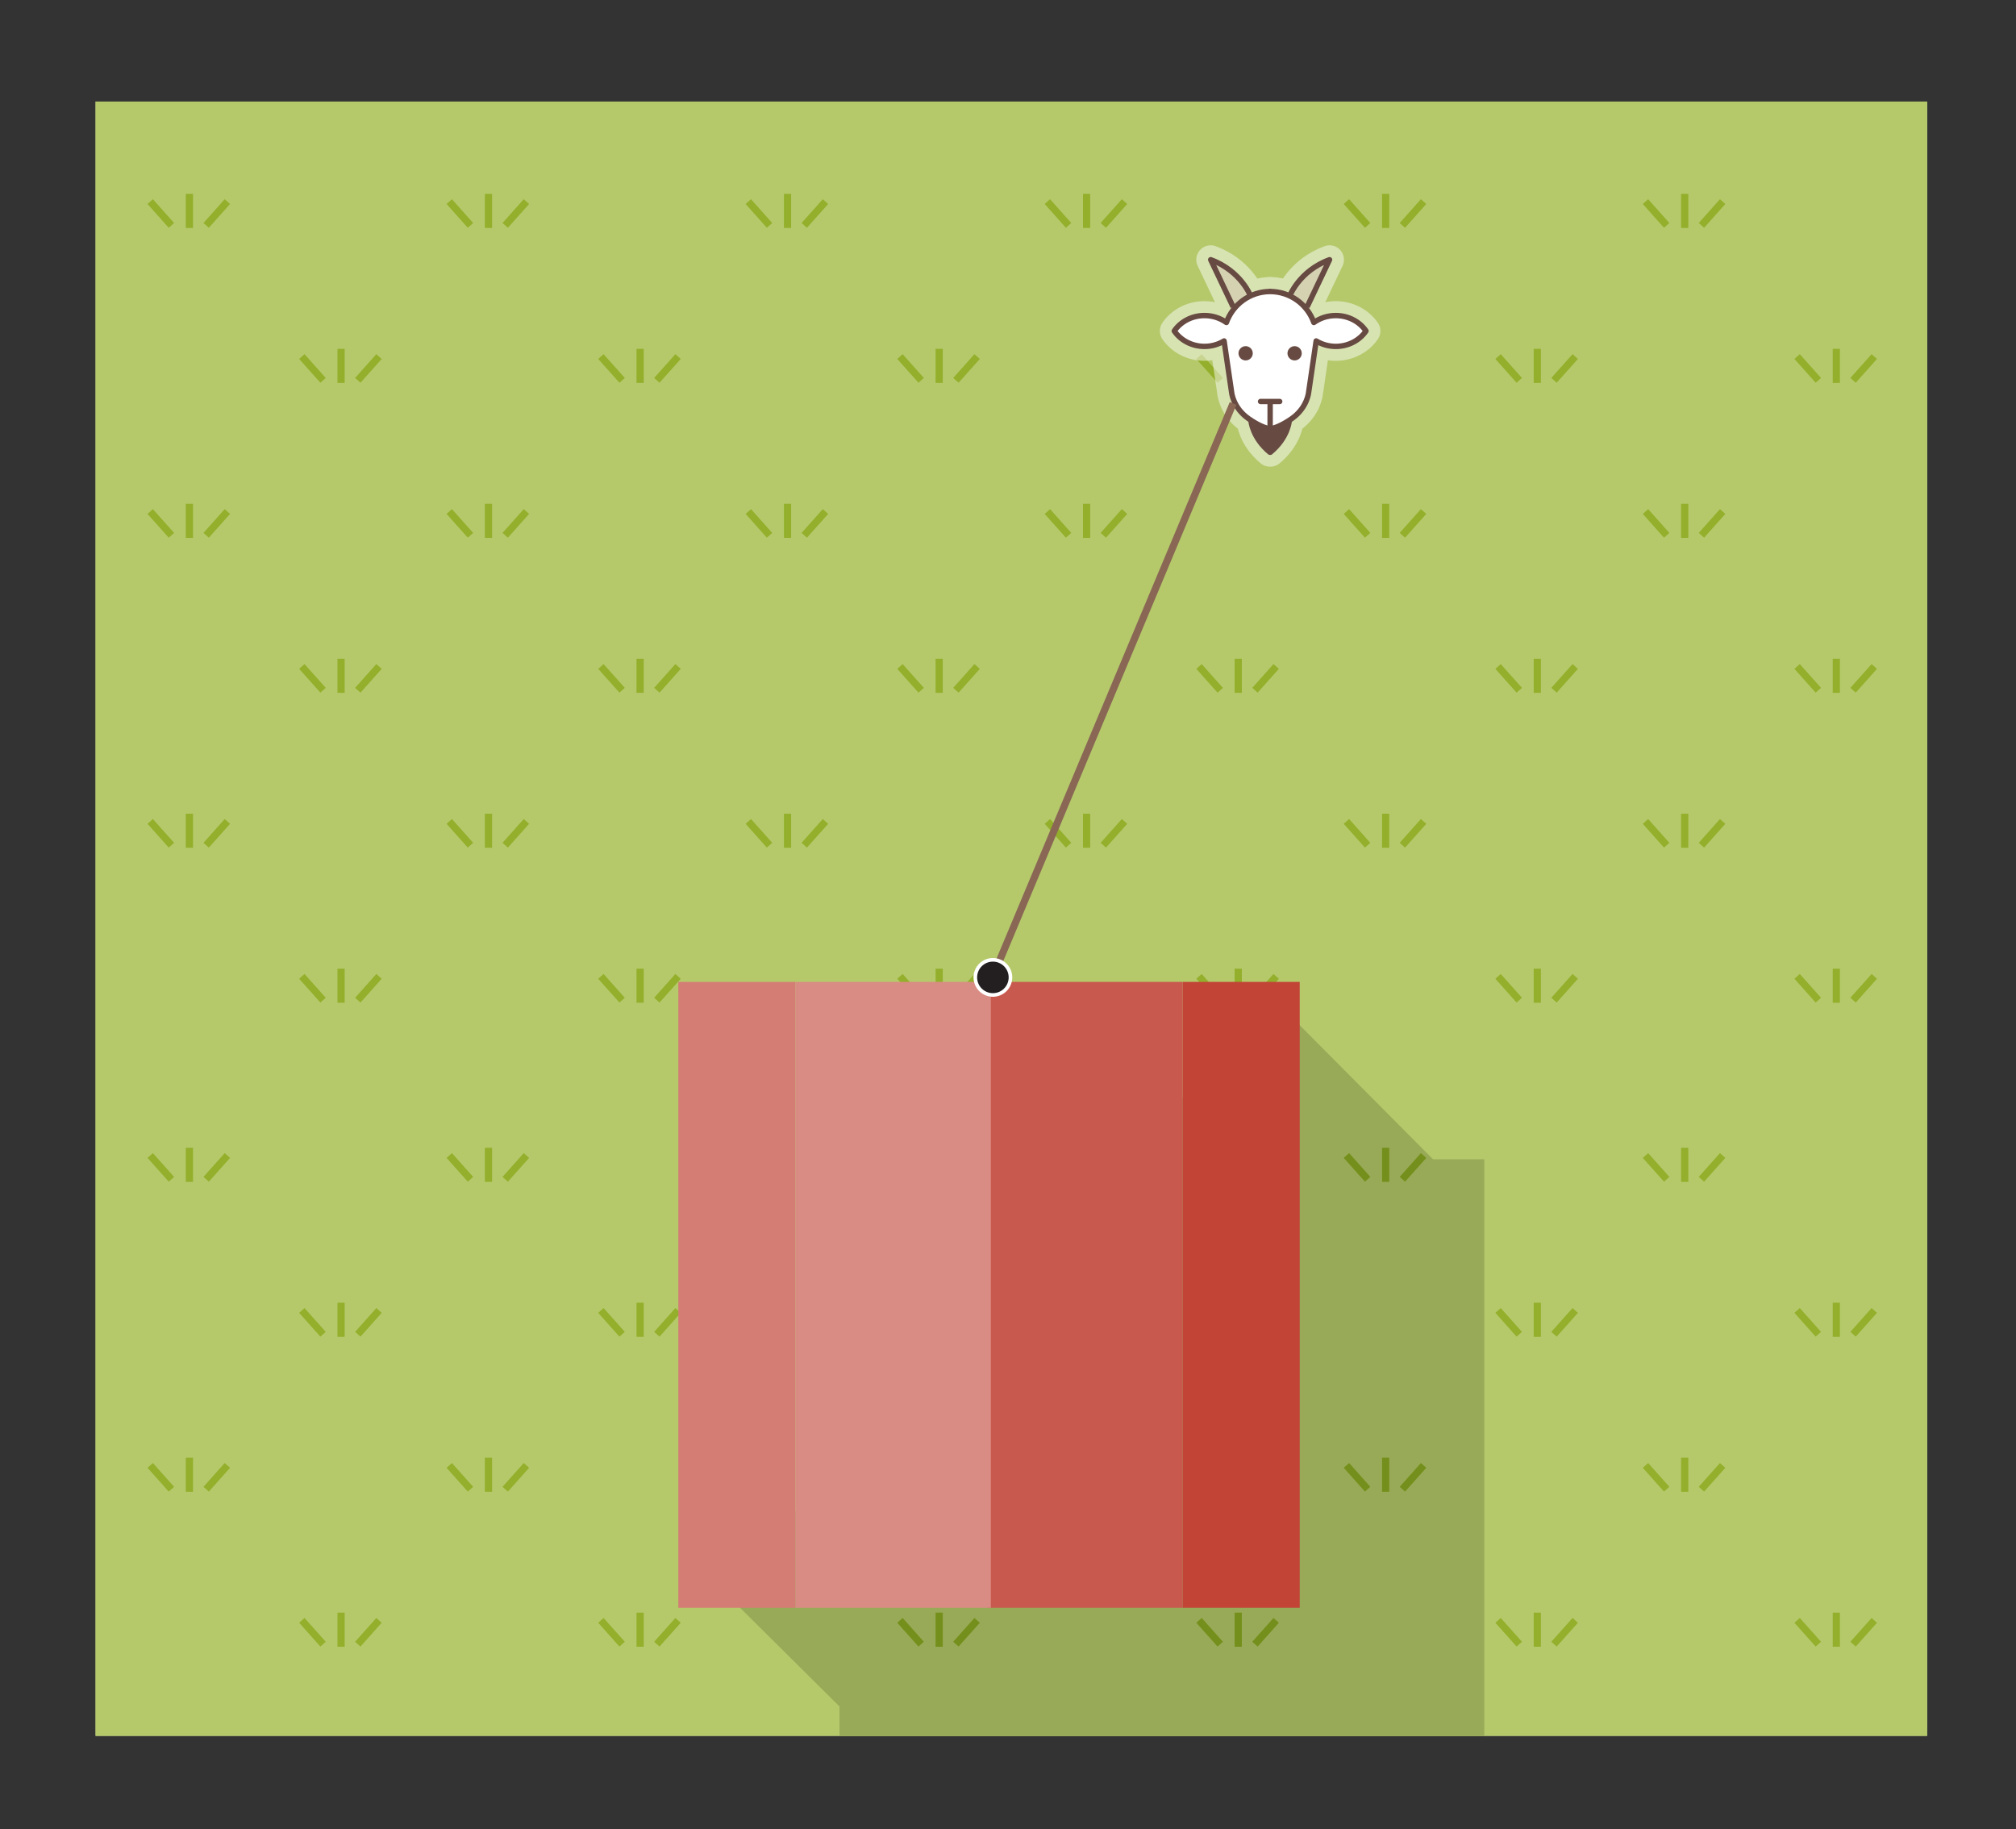 <?xml version="1.0" encoding="utf-8"?>
<!-- Generator: Adobe Illustrator 25.2.1, SVG Export Plug-In . SVG Version: 6.00 Build 0)  -->
<svg version="1.1" xmlns="http://www.w3.org/2000/svg" xmlns:xlink="http://www.w3.org/1999/xlink" x="0px" y="0px" width="560px"
	 height="508.043px" viewBox="0 0 560 508.043" style="enable-background:new 0 0 560 508.043;" xml:space="preserve">
<rect x="0" y="0" width="560" height="508.043" fill="#333333" stroke="none"/>
<style type="text/css">
	.st0{fill:#C8D693;}
	.st1{fill:#FDD4B8;}
	.st2{fill:#FEBB94;}
	.st3{clip-path:url(#SVGID_2_);fill:#98AA57;}
	.st4{fill:#B5C96B;}
	.st5{fill:none;stroke:#896754;stroke-width:2;stroke-miterlimit:10;}
	.st6{fill:#FECBAD;}
	.st7{fill:none;stroke:#93AF2B;stroke-width:2;stroke-miterlimit:10;}
	.st8{opacity:0.48;}
	.st9{fill:#FFFFFF;stroke:#FFFFFF;stroke-width:8;stroke-linecap:round;stroke-linejoin:round;stroke-miterlimit:10;}
	.st10{fill:#674A42;stroke:#674A42;stroke-width:1.5;stroke-linejoin:round;stroke-miterlimit:10;}
	.st11{fill:#D5D2B1;stroke:#674A42;stroke-width:1.5;stroke-linejoin:round;stroke-miterlimit:10;}
	.st12{fill:#D7D19F;stroke:#674A42;stroke-width:1.5;stroke-linejoin:round;stroke-miterlimit:10;}
	.st13{fill:#FFFFFF;stroke:#674A42;stroke-width:1.5;stroke-linejoin:round;stroke-miterlimit:10;}
	.st14{fill:#674A42;}
	.st15{fill:none;stroke:#674A42;stroke-width:1.5;stroke-linecap:round;stroke-linejoin:round;stroke-miterlimit:10;}
	.st16{fill:#725646;}
	.st17{fill:#C14437;}
	.st18{fill:#231F20;}
	.st19{fill:#FFFFFF;}
	.st20{clip-path:url(#SVGID_4_);fill:#98AA57;}
	.st21{fill:none;stroke:#748F1B;stroke-width:2;stroke-miterlimit:10;}
	.st22{fill:none;stroke:#666666;stroke-width:2;stroke-linejoin:round;stroke-miterlimit:10;stroke-dasharray:2,3;}
	.st23{fill:#C8594E;}
	.st24{fill:#D47D75;}
	.st25{fill:#D98C84;}
	.st26{clip-path:url(#SVGID_6_);fill:#98AA57;}
	.st27{fill:#896754;}
	.st28{fill:#FFE6C9;stroke:#C8594E;stroke-width:5;stroke-miterlimit:10;}
	.st29{fill:#FFE6C9;}
	.st30{clip-path:url(#SVGID_8_);fill:#FECBAD;}
	.st31{clip-path:url(#SVGID_8_);fill:none;stroke:#B9684B;stroke-width:2;stroke-miterlimit:10;stroke-dasharray:3,4;}
	.st32{fill:none;stroke:#C8594E;stroke-width:5;stroke-miterlimit:10;}
	.st33{clip-path:url(#SVGID_10_);fill:#FECBAD;}
	.st34{clip-path:url(#SVGID_10_);fill:none;stroke:#B9684B;stroke-width:2;stroke-miterlimit:10;stroke-dasharray:3,4;}
	.st35{clip-path:url(#SVGID_12_);fill:#FAB38D;}
	.st36{fill:none;stroke:#C14437;stroke-width:2;stroke-miterlimit:10;}
	.st37{clip-path:url(#SVGID_14_);fill:#FECBAD;}
	.st38{clip-path:url(#SVGID_14_);fill:none;stroke:#B9684B;stroke-width:2;stroke-miterlimit:10;stroke-dasharray:3,4;}
	.st39{clip-path:url(#SVGID_16_);fill:#FAB38D;}
	.st40{clip-path:url(#SVGID_18_);fill:#FECBAD;}
	.st41{clip-path:url(#SVGID_18_);fill:none;stroke:#B9684B;stroke-width:2;stroke-miterlimit:10;stroke-dasharray:3,4;}
	.st42{clip-path:url(#SVGID_20_);fill:#FAB38D;}
	.st43{fill:#DEB49B;}
	.st44{clip-path:url(#SVGID_22_);fill:#FECBAD;stroke:#B9684B;stroke-width:2;stroke-miterlimit:10;stroke-dasharray:3,4;}
	.st45{fill:#B5C96B;stroke:#C14437;stroke-width:5;stroke-miterlimit:10;}
	.st46{clip-path:url(#SVGID_24_);fill:#FECBAD;}
	.st47{fill:none;stroke:#595845;stroke-width:2;stroke-miterlimit:10;}
	.st48{fill:none;stroke:#C14437;stroke-width:5;stroke-miterlimit:10;}
	.st49{fill:none;stroke:#C14437;stroke-width:2;stroke-miterlimit:10;stroke-dasharray:3,4;}
	.st50{fill:none;stroke:#979376;stroke-width:2;stroke-miterlimit:10;}
	.st51{fill:none;stroke:#363636;stroke-linecap:round;stroke-linejoin:round;stroke-miterlimit:10;}
</style>
<g id="STYLES_and_NOTES">
</g>
<g id="Infog">
	<rect x="26.549" y="28.213" class="st0" width="508.764" height="453.951"/>
	<g>
		<defs>
			<rect id="SVGID_3_" x="26.549" y="28.213" width="508.764" height="453.951"/>
		</defs>
		<use xlink:href="#SVGID_3_"  style="overflow:visible;fill:#B5C96B;"/>
		<clipPath id="SVGID_2_">
			<use xlink:href="#SVGID_3_"  style="overflow:visible;"/>
		</clipPath>
		<polygon class="st3" points="353.892,277.581 398.072,322.015 412.299,322.015 412.299,486.463 
			353.715,525.498 233.2,489.785 233.2,474.005 200.56,441.613 		"/>
	</g>
	<g>
		<g>
			<g>
				<line class="st7" x1="52.619" y1="53.852" x2="52.619" y2="63.32"/>
				<line class="st7" x1="41.722" y1="55.995" x2="47.617" y2="62.605"/>
				<line class="st7" x1="63.159" y1="55.995" x2="57.264" y2="62.605"/>
			</g>
			<g>
				<line class="st7" x1="135.69" y1="53.852" x2="135.69" y2="63.32"/>
				<line class="st7" x1="124.792" y1="55.995" x2="130.688" y2="62.605"/>
				<line class="st7" x1="146.23" y1="55.995" x2="140.334" y2="62.605"/>
			</g>
			<g>
				<line class="st7" x1="218.76" y1="53.852" x2="218.76" y2="63.32"/>
				<line class="st7" x1="207.863" y1="55.995" x2="213.758" y2="62.605"/>
				<line class="st7" x1="229.3" y1="55.995" x2="223.405" y2="62.605"/>
			</g>
			<g>
				<line class="st7" x1="301.831" y1="53.852" x2="301.831" y2="63.32"/>
				<line class="st7" x1="290.934" y1="55.995" x2="296.829" y2="62.605"/>
				<line class="st7" x1="312.371" y1="55.995" x2="306.476" y2="62.605"/>
			</g>
			<g>
				<line class="st7" x1="384.902" y1="53.852" x2="384.902" y2="63.32"/>
				<line class="st7" x1="374.005" y1="55.995" x2="379.9" y2="62.605"/>
				<line class="st7" x1="395.442" y1="55.995" x2="389.547" y2="62.605"/>
			</g>
			<g>
				<line class="st7" x1="467.973" y1="53.852" x2="467.973" y2="63.32"/>
				<line class="st7" x1="457.075" y1="55.995" x2="462.971" y2="62.605"/>
				<line class="st7" x1="478.513" y1="55.995" x2="472.617" y2="62.605"/>
			</g>
		</g>
		<g>
			<g>
				<line class="st7" x1="94.741" y1="96.893" x2="94.741" y2="106.361"/>
				<line class="st7" x1="83.844" y1="99.037" x2="89.739" y2="105.646"/>
				<line class="st7" x1="105.281" y1="99.037" x2="99.386" y2="105.646"/>
			</g>
			<g>
				<line class="st7" x1="177.812" y1="96.893" x2="177.812" y2="106.361"/>
				<line class="st7" x1="166.915" y1="99.037" x2="172.81" y2="105.646"/>
				<line class="st7" x1="188.352" y1="99.037" x2="182.457" y2="105.646"/>
			</g>
			<g>
				<line class="st7" x1="260.883" y1="96.893" x2="260.883" y2="106.361"/>
				<line class="st7" x1="249.986" y1="99.037" x2="255.881" y2="105.646"/>
				<line class="st7" x1="271.423" y1="99.037" x2="265.528" y2="105.646"/>
			</g>
			<g>
				<line class="st7" x1="343.954" y1="96.893" x2="343.954" y2="106.361"/>
				<line class="st7" x1="333.056" y1="99.037" x2="338.952" y2="105.646"/>
				<line class="st7" x1="354.494" y1="99.037" x2="348.598" y2="105.646"/>
			</g>
			<g>
				<line class="st7" x1="427.024" y1="96.893" x2="427.024" y2="106.361"/>
				<line class="st7" x1="416.127" y1="99.037" x2="422.022" y2="105.646"/>
				<line class="st7" x1="437.564" y1="99.037" x2="431.669" y2="105.646"/>
			</g>
			<g>
				<line class="st7" x1="510.095" y1="96.893" x2="510.095" y2="106.361"/>
				<line class="st7" x1="499.198" y1="99.037" x2="505.093" y2="105.646"/>
				<line class="st7" x1="520.635" y1="99.037" x2="514.74" y2="105.646"/>
			</g>
		</g>
		<g>
			<g>
				<line class="st7" x1="52.619" y1="139.934" x2="52.619" y2="149.402"/>
				<line class="st7" x1="41.722" y1="142.078" x2="47.617" y2="148.688"/>
				<line class="st7" x1="63.159" y1="142.078" x2="57.264" y2="148.688"/>
			</g>
			<g>
				<line class="st7" x1="135.69" y1="139.934" x2="135.69" y2="149.402"/>
				<line class="st7" x1="124.792" y1="142.078" x2="130.688" y2="148.688"/>
				<line class="st7" x1="146.23" y1="142.078" x2="140.334" y2="148.688"/>
			</g>
			<g>
				<line class="st7" x1="218.76" y1="139.934" x2="218.76" y2="149.402"/>
				<line class="st7" x1="207.863" y1="142.078" x2="213.758" y2="148.688"/>
				<line class="st7" x1="229.3" y1="142.078" x2="223.405" y2="148.688"/>
			</g>
			<g>
				<line class="st7" x1="301.831" y1="139.934" x2="301.831" y2="149.402"/>
				<line class="st7" x1="290.934" y1="142.078" x2="296.829" y2="148.688"/>
				<line class="st7" x1="312.371" y1="142.078" x2="306.476" y2="148.688"/>
			</g>
			<g>
				<line class="st7" x1="384.902" y1="139.934" x2="384.902" y2="149.402"/>
				<line class="st7" x1="374.005" y1="142.078" x2="379.9" y2="148.688"/>
				<line class="st7" x1="395.442" y1="142.078" x2="389.547" y2="148.688"/>
			</g>
			<g>
				<line class="st7" x1="467.973" y1="139.934" x2="467.973" y2="149.402"/>
				<line class="st7" x1="457.075" y1="142.078" x2="462.971" y2="148.688"/>
				<line class="st7" x1="478.513" y1="142.078" x2="472.617" y2="148.688"/>
			</g>
		</g>
		<g>
			<g>
				<line class="st7" x1="94.741" y1="182.975" x2="94.741" y2="192.443"/>
				<line class="st7" x1="83.844" y1="185.119" x2="89.739" y2="191.729"/>
				<line class="st7" x1="105.281" y1="185.119" x2="99.386" y2="191.729"/>
			</g>
			<g>
				<line class="st7" x1="177.812" y1="182.975" x2="177.812" y2="192.443"/>
				<line class="st7" x1="166.915" y1="185.119" x2="172.81" y2="191.729"/>
				<line class="st7" x1="188.352" y1="185.119" x2="182.457" y2="191.729"/>
			</g>
			<g>
				<line class="st7" x1="260.883" y1="182.975" x2="260.883" y2="192.443"/>
				<line class="st7" x1="249.986" y1="185.119" x2="255.881" y2="191.729"/>
				<line class="st7" x1="271.423" y1="185.119" x2="265.528" y2="191.729"/>
			</g>
			<g>
				<line class="st7" x1="343.954" y1="182.975" x2="343.954" y2="192.443"/>
				<line class="st7" x1="333.056" y1="185.119" x2="338.952" y2="191.729"/>
				<line class="st7" x1="354.494" y1="185.119" x2="348.598" y2="191.729"/>
			</g>
			<g>
				<line class="st7" x1="427.024" y1="182.975" x2="427.024" y2="192.443"/>
				<line class="st7" x1="416.127" y1="185.119" x2="422.022" y2="191.729"/>
				<line class="st7" x1="437.564" y1="185.119" x2="431.669" y2="191.729"/>
			</g>
			<g>
				<line class="st7" x1="510.095" y1="182.975" x2="510.095" y2="192.443"/>
				<line class="st7" x1="499.198" y1="185.119" x2="505.093" y2="191.729"/>
				<line class="st7" x1="520.635" y1="185.119" x2="514.74" y2="191.729"/>
			</g>
		</g>
		<g>
			<g>
				<line class="st7" x1="52.619" y1="226.017" x2="52.619" y2="235.485"/>
				<line class="st7" x1="41.722" y1="228.16" x2="47.617" y2="234.77"/>
				<line class="st7" x1="63.159" y1="228.16" x2="57.264" y2="234.77"/>
			</g>
			<g>
				<line class="st7" x1="135.69" y1="226.017" x2="135.69" y2="235.485"/>
				<line class="st7" x1="124.792" y1="228.16" x2="130.688" y2="234.77"/>
				<line class="st7" x1="146.23" y1="228.16" x2="140.334" y2="234.77"/>
			</g>
			<g>
				<line class="st7" x1="218.76" y1="226.017" x2="218.76" y2="235.485"/>
				<line class="st7" x1="207.863" y1="228.16" x2="213.758" y2="234.77"/>
				<line class="st7" x1="229.3" y1="228.16" x2="223.405" y2="234.77"/>
			</g>
			<g>
				<line class="st7" x1="301.831" y1="226.017" x2="301.831" y2="235.485"/>
				<line class="st7" x1="290.934" y1="228.16" x2="296.829" y2="234.77"/>
				<line class="st7" x1="312.371" y1="228.16" x2="306.476" y2="234.77"/>
			</g>
			<g>
				<line class="st7" x1="384.902" y1="226.017" x2="384.902" y2="235.485"/>
				<line class="st7" x1="374.005" y1="228.16" x2="379.9" y2="234.77"/>
				<line class="st7" x1="395.442" y1="228.16" x2="389.547" y2="234.77"/>
			</g>
			<g>
				<line class="st7" x1="467.973" y1="226.017" x2="467.973" y2="235.485"/>
				<line class="st7" x1="457.075" y1="228.16" x2="462.971" y2="234.77"/>
				<line class="st7" x1="478.513" y1="228.16" x2="472.617" y2="234.77"/>
			</g>
		</g>
		<g>
			<g>
				<line class="st7" x1="94.741" y1="269.058" x2="94.741" y2="278.526"/>
				<line class="st7" x1="83.844" y1="271.201" x2="89.739" y2="277.811"/>
				<line class="st7" x1="105.281" y1="271.201" x2="99.386" y2="277.811"/>
			</g>
			<g>
				<line class="st7" x1="177.812" y1="269.058" x2="177.812" y2="278.526"/>
				<line class="st7" x1="166.915" y1="271.201" x2="172.81" y2="277.811"/>
				<line class="st7" x1="188.352" y1="271.201" x2="182.457" y2="277.811"/>
			</g>
			<g>
				<line class="st7" x1="260.883" y1="269.058" x2="260.883" y2="278.526"/>
				<line class="st7" x1="249.986" y1="271.201" x2="255.881" y2="277.811"/>
				<line class="st7" x1="271.423" y1="271.201" x2="265.528" y2="277.811"/>
			</g>
			<g>
				<line class="st7" x1="343.954" y1="269.058" x2="343.954" y2="278.526"/>
				<line class="st7" x1="333.056" y1="271.201" x2="338.952" y2="277.811"/>
				<line class="st7" x1="354.494" y1="271.201" x2="348.598" y2="277.811"/>
			</g>
			<g>
				<line class="st7" x1="427.024" y1="269.058" x2="427.024" y2="278.526"/>
				<line class="st7" x1="416.127" y1="271.201" x2="422.022" y2="277.811"/>
				<line class="st7" x1="437.564" y1="271.201" x2="431.669" y2="277.811"/>
			</g>
			<g>
				<line class="st7" x1="510.095" y1="269.058" x2="510.095" y2="278.526"/>
				<line class="st7" x1="499.198" y1="271.201" x2="505.093" y2="277.811"/>
				<line class="st7" x1="520.635" y1="271.201" x2="514.74" y2="277.811"/>
			</g>
		</g>
	</g>
	<g>
		<g class="st8">
			<path class="st9" d="M352.779,80.971c0.011,0,0.022,0.002,0.033,0.002s0.022-0.002,0.033-0.002H352.779z
				"/>
			<path class="st9" d="M371.037,87.649c-2.296,0-4.399,0.726-6.077,1.93
				c-0.754-2.119-2.046-3.98-3.707-5.428l1.833,1.089l6.233-13.104
				c-7.835,2.873-10.668,9.102-11.065,10.062c-1.654-0.777-3.494-1.221-5.442-1.226
				c-1.948,0.005-3.789,0.449-5.442,1.226c-0.396-0.959-3.23-7.189-11.065-10.062l6.233,13.104
				l1.835-1.09c-1.662,1.448-2.954,3.309-3.708,5.429c-1.678-1.204-3.781-1.931-6.078-1.931
				c-3.547,0-6.651,1.715-8.403,4.285c1.753,2.571,4.856,4.285,8.403,4.285
				c2.014,0,3.874-0.567,5.436-1.515l2.09,14.266c0,0,0.367,4.269,4.675,7.296
				c0.287,0.201,0.567,0.387,0.844,0.567h-0.136c0,0,0.283,4.675,5.242,8.783h0.147
				c4.958-4.108,5.242-8.783,5.242-8.783h-0.136c0.277-0.179,0.557-0.365,0.844-0.567
				c4.308-3.027,4.675-7.296,4.675-7.296l2.09-14.266c1.562,0.948,3.422,1.516,5.436,1.516
				c3.547,0,6.651-1.715,8.403-4.285C377.688,89.364,374.584,87.649,371.037,87.649z"/>
		</g>
		<g>
			<path class="st10" d="M358.127,116.833c0,0-0.283,4.675-5.242,8.783h-0.147
				c-4.958-4.108-5.242-8.783-5.242-8.783"/>
			<g>
				<path class="st11" d="M347.426,82.337c0,0-2.621-7.083-11.121-10.2l6.233,13.104"/>
				<path class="st11" d="M358.198,82.337c0,0,2.621-7.083,11.121-10.2l-6.233,13.104"/>
			</g>
			<g>
				<path class="st12" d="M352.779,80.971c0.011,0,0.022,0.002,0.033,0.002s0.022-0.002,0.033-0.002
					H352.779z"/>
				<path class="st13" d="M371.037,87.649c-2.296,0-4.399,0.726-6.077,1.93
					c-1.779-5.003-6.537-8.593-12.148-8.607c-5.61,0.014-10.368,3.604-12.147,8.607
					c-1.678-1.204-3.781-1.931-6.077-1.931c-3.547,0-6.651,1.715-8.403,4.285
					c1.753,2.57,4.856,4.285,8.403,4.285c2.014,0,3.874-0.567,5.436-1.515l2.09,14.266
					c0,0,0.367,4.269,4.675,7.296c2.621,1.842,4.888,2.763,5.95,2.763h0.147
					c1.062,0,3.329-0.921,5.95-2.763c4.308-3.027,4.675-7.296,4.675-7.296l2.09-14.266
					c1.562,0.948,3.422,1.516,5.436,1.516c3.547,0,6.651-1.715,8.403-4.285
					C377.688,89.364,374.584,87.649,371.037,87.649z"/>
			</g>
			<g>
				<circle class="st14" cx="346.009" cy="98.133" r="1.983"/>
				<circle class="st14" cx="359.615" cy="98.133" r="1.983"/>
			</g>
			<line class="st15" x1="350.156" y1="111.52" x2="355.468" y2="111.52"/>
			<line class="st15" x1="352.812" y1="118.533" x2="352.819" y2="111.689"/>
		</g>
	</g>
	<line class="st5" x1="276.133" y1="270.459" x2="342.527" y2="112.058"/>
	<g>
		<g>
			<g>
				<line class="st7" x1="52.619" y1="318.813" x2="52.619" y2="328.281"/>
				<line class="st7" x1="41.722" y1="320.957" x2="47.617" y2="327.566"/>
				<line class="st7" x1="63.159" y1="320.957" x2="57.264" y2="327.566"/>
			</g>
			<g>
				<line class="st7" x1="135.69" y1="318.813" x2="135.69" y2="328.281"/>
				<line class="st7" x1="124.792" y1="320.957" x2="130.688" y2="327.566"/>
				<line class="st7" x1="146.23" y1="320.957" x2="140.334" y2="327.566"/>
			</g>
			<g>
				<line class="st7" x1="218.76" y1="318.813" x2="218.76" y2="328.281"/>
				<line class="st7" x1="207.863" y1="320.957" x2="213.758" y2="327.566"/>
				<line class="st7" x1="229.3" y1="320.957" x2="223.405" y2="327.566"/>
			</g>
			<g>
				<line class="st7" x1="301.831" y1="318.813" x2="301.831" y2="328.281"/>
				<line class="st7" x1="290.934" y1="320.957" x2="296.829" y2="327.566"/>
				<line class="st7" x1="312.371" y1="320.957" x2="306.476" y2="327.566"/>
			</g>
			<g>
				<line class="st21" x1="384.902" y1="318.813" x2="384.902" y2="328.281"/>
				<line class="st21" x1="374.005" y1="320.957" x2="379.9" y2="327.566"/>
				<line class="st21" x1="395.442" y1="320.957" x2="389.547" y2="327.566"/>
			</g>
			<g>
				<line class="st7" x1="467.973" y1="318.813" x2="467.973" y2="328.281"/>
				<line class="st7" x1="457.075" y1="320.957" x2="462.971" y2="327.566"/>
				<line class="st7" x1="478.513" y1="320.957" x2="472.617" y2="327.566"/>
			</g>
		</g>
		<g>
			<g>
				<line class="st7" x1="94.741" y1="361.854" x2="94.741" y2="371.322"/>
				<line class="st7" x1="83.844" y1="363.998" x2="89.739" y2="370.608"/>
				<line class="st7" x1="105.281" y1="363.998" x2="99.386" y2="370.608"/>
			</g>
			<g>
				<line class="st7" x1="177.812" y1="361.854" x2="177.812" y2="371.322"/>
				<line class="st7" x1="166.915" y1="363.998" x2="172.81" y2="370.608"/>
				<line class="st7" x1="188.352" y1="363.998" x2="182.457" y2="370.608"/>
			</g>
			<g>
				<line class="st7" x1="260.883" y1="361.854" x2="260.883" y2="371.322"/>
				<line class="st7" x1="249.986" y1="363.998" x2="255.881" y2="370.608"/>
				<line class="st7" x1="271.423" y1="363.998" x2="265.528" y2="370.608"/>
			</g>
			<g>
				<line class="st7" x1="343.954" y1="361.854" x2="343.954" y2="371.322"/>
				<line class="st7" x1="333.056" y1="363.998" x2="338.952" y2="370.608"/>
				<line class="st7" x1="354.494" y1="363.998" x2="348.598" y2="370.608"/>
			</g>
			<g>
				<line class="st7" x1="427.024" y1="361.854" x2="427.024" y2="371.322"/>
				<line class="st7" x1="416.127" y1="363.998" x2="422.022" y2="370.608"/>
				<line class="st7" x1="437.564" y1="363.998" x2="431.669" y2="370.608"/>
			</g>
			<g>
				<line class="st7" x1="510.095" y1="361.854" x2="510.095" y2="371.322"/>
				<line class="st7" x1="499.198" y1="363.998" x2="505.093" y2="370.608"/>
				<line class="st7" x1="520.635" y1="363.998" x2="514.74" y2="370.608"/>
			</g>
		</g>
		<g>
			<g>
				<line class="st7" x1="52.619" y1="404.895" x2="52.619" y2="414.363"/>
				<line class="st7" x1="41.722" y1="407.039" x2="47.617" y2="413.649"/>
				<line class="st7" x1="63.159" y1="407.039" x2="57.264" y2="413.649"/>
			</g>
			<g>
				<line class="st7" x1="135.69" y1="404.895" x2="135.69" y2="414.363"/>
				<line class="st7" x1="124.792" y1="407.039" x2="130.688" y2="413.649"/>
				<line class="st7" x1="146.23" y1="407.039" x2="140.334" y2="413.649"/>
			</g>
			<g>
				<line class="st7" x1="218.76" y1="404.895" x2="218.76" y2="414.363"/>
				<line class="st7" x1="207.863" y1="407.039" x2="213.758" y2="413.649"/>
				<line class="st7" x1="229.3" y1="407.039" x2="223.405" y2="413.649"/>
			</g>
			<g>
				<line class="st7" x1="301.831" y1="404.895" x2="301.831" y2="414.363"/>
				<line class="st7" x1="290.934" y1="407.039" x2="296.829" y2="413.649"/>
				<line class="st7" x1="312.371" y1="407.039" x2="306.476" y2="413.649"/>
			</g>
			<g>
				<line class="st21" x1="384.902" y1="404.895" x2="384.902" y2="414.363"/>
				<line class="st21" x1="374.005" y1="407.039" x2="379.9" y2="413.649"/>
				<line class="st21" x1="395.442" y1="407.039" x2="389.547" y2="413.649"/>
			</g>
			<g>
				<line class="st7" x1="467.973" y1="404.895" x2="467.973" y2="414.363"/>
				<line class="st7" x1="457.075" y1="407.039" x2="462.971" y2="413.649"/>
				<line class="st7" x1="478.513" y1="407.039" x2="472.617" y2="413.649"/>
			</g>
		</g>
		<g>
			<g>
				<line class="st7" x1="94.741" y1="447.937" x2="94.741" y2="457.405"/>
				<line class="st7" x1="83.844" y1="450.08" x2="89.739" y2="456.69"/>
				<line class="st7" x1="105.281" y1="450.08" x2="99.386" y2="456.69"/>
			</g>
			<g>
				<line class="st7" x1="177.812" y1="447.937" x2="177.812" y2="457.405"/>
				<line class="st7" x1="166.915" y1="450.08" x2="172.81" y2="456.69"/>
				<line class="st7" x1="188.352" y1="450.08" x2="182.457" y2="456.69"/>
			</g>
			<g>
				<line class="st21" x1="260.883" y1="447.937" x2="260.883" y2="457.405"/>
				<line class="st21" x1="249.986" y1="450.08" x2="255.881" y2="456.69"/>
				<line class="st21" x1="271.423" y1="450.08" x2="265.528" y2="456.69"/>
			</g>
			<g>
				<line class="st21" x1="343.954" y1="447.937" x2="343.954" y2="457.405"/>
				<line class="st21" x1="333.056" y1="450.08" x2="338.952" y2="456.69"/>
				<line class="st21" x1="354.494" y1="450.08" x2="348.598" y2="456.69"/>
			</g>
			<g>
				<line class="st7" x1="427.024" y1="447.937" x2="427.024" y2="457.405"/>
				<line class="st7" x1="416.127" y1="450.08" x2="422.022" y2="456.69"/>
				<line class="st7" x1="437.564" y1="450.08" x2="431.669" y2="456.69"/>
			</g>
			<g>
				<line class="st7" x1="510.095" y1="447.937" x2="510.095" y2="457.405"/>
				<line class="st7" x1="499.198" y1="450.08" x2="505.093" y2="456.69"/>
				<line class="st7" x1="520.635" y1="450.08" x2="514.74" y2="456.69"/>
			</g>
		</g>
	</g>
	<g>
		
			<rect x="328.512" y="272.737" transform="matrix(-1 -1.224647e-16 1.224647e-16 -1 689.545 719.332)" class="st17" width="32.52" height="173.858"/>
		
			<rect x="274.223" y="272.737" transform="matrix(-1 -1.224647e-16 1.224647e-16 -1 602.735 719.332)" class="st23" width="54.29" height="173.858"/>
		<rect x="188.426" y="272.737" class="st24" width="32.52" height="173.858"/>
		<rect x="220.946" y="272.737" class="st25" width="54.29" height="173.858"/>
	</g>
	<g>
		<circle class="st18" cx="275.803" cy="271.486" r="4.881"/>
		<path class="st19" d="M275.804,267.105c2.419,0,4.381,1.961,4.381,4.381s-1.961,4.381-4.381,4.381
			c-2.419,0-4.381-1.961-4.381-4.381S273.384,267.105,275.804,267.105 M275.804,266.105
			c-2.967,0-5.381,2.414-5.381,5.381s2.414,5.381,5.381,5.381c2.967,0,5.381-2.414,5.381-5.381
			S278.771,266.105,275.804,266.105L275.804,266.105z"/>
	</g>
</g>
<g id="Layer_1">
</g>
<g id="Text">
</g>
</svg>
